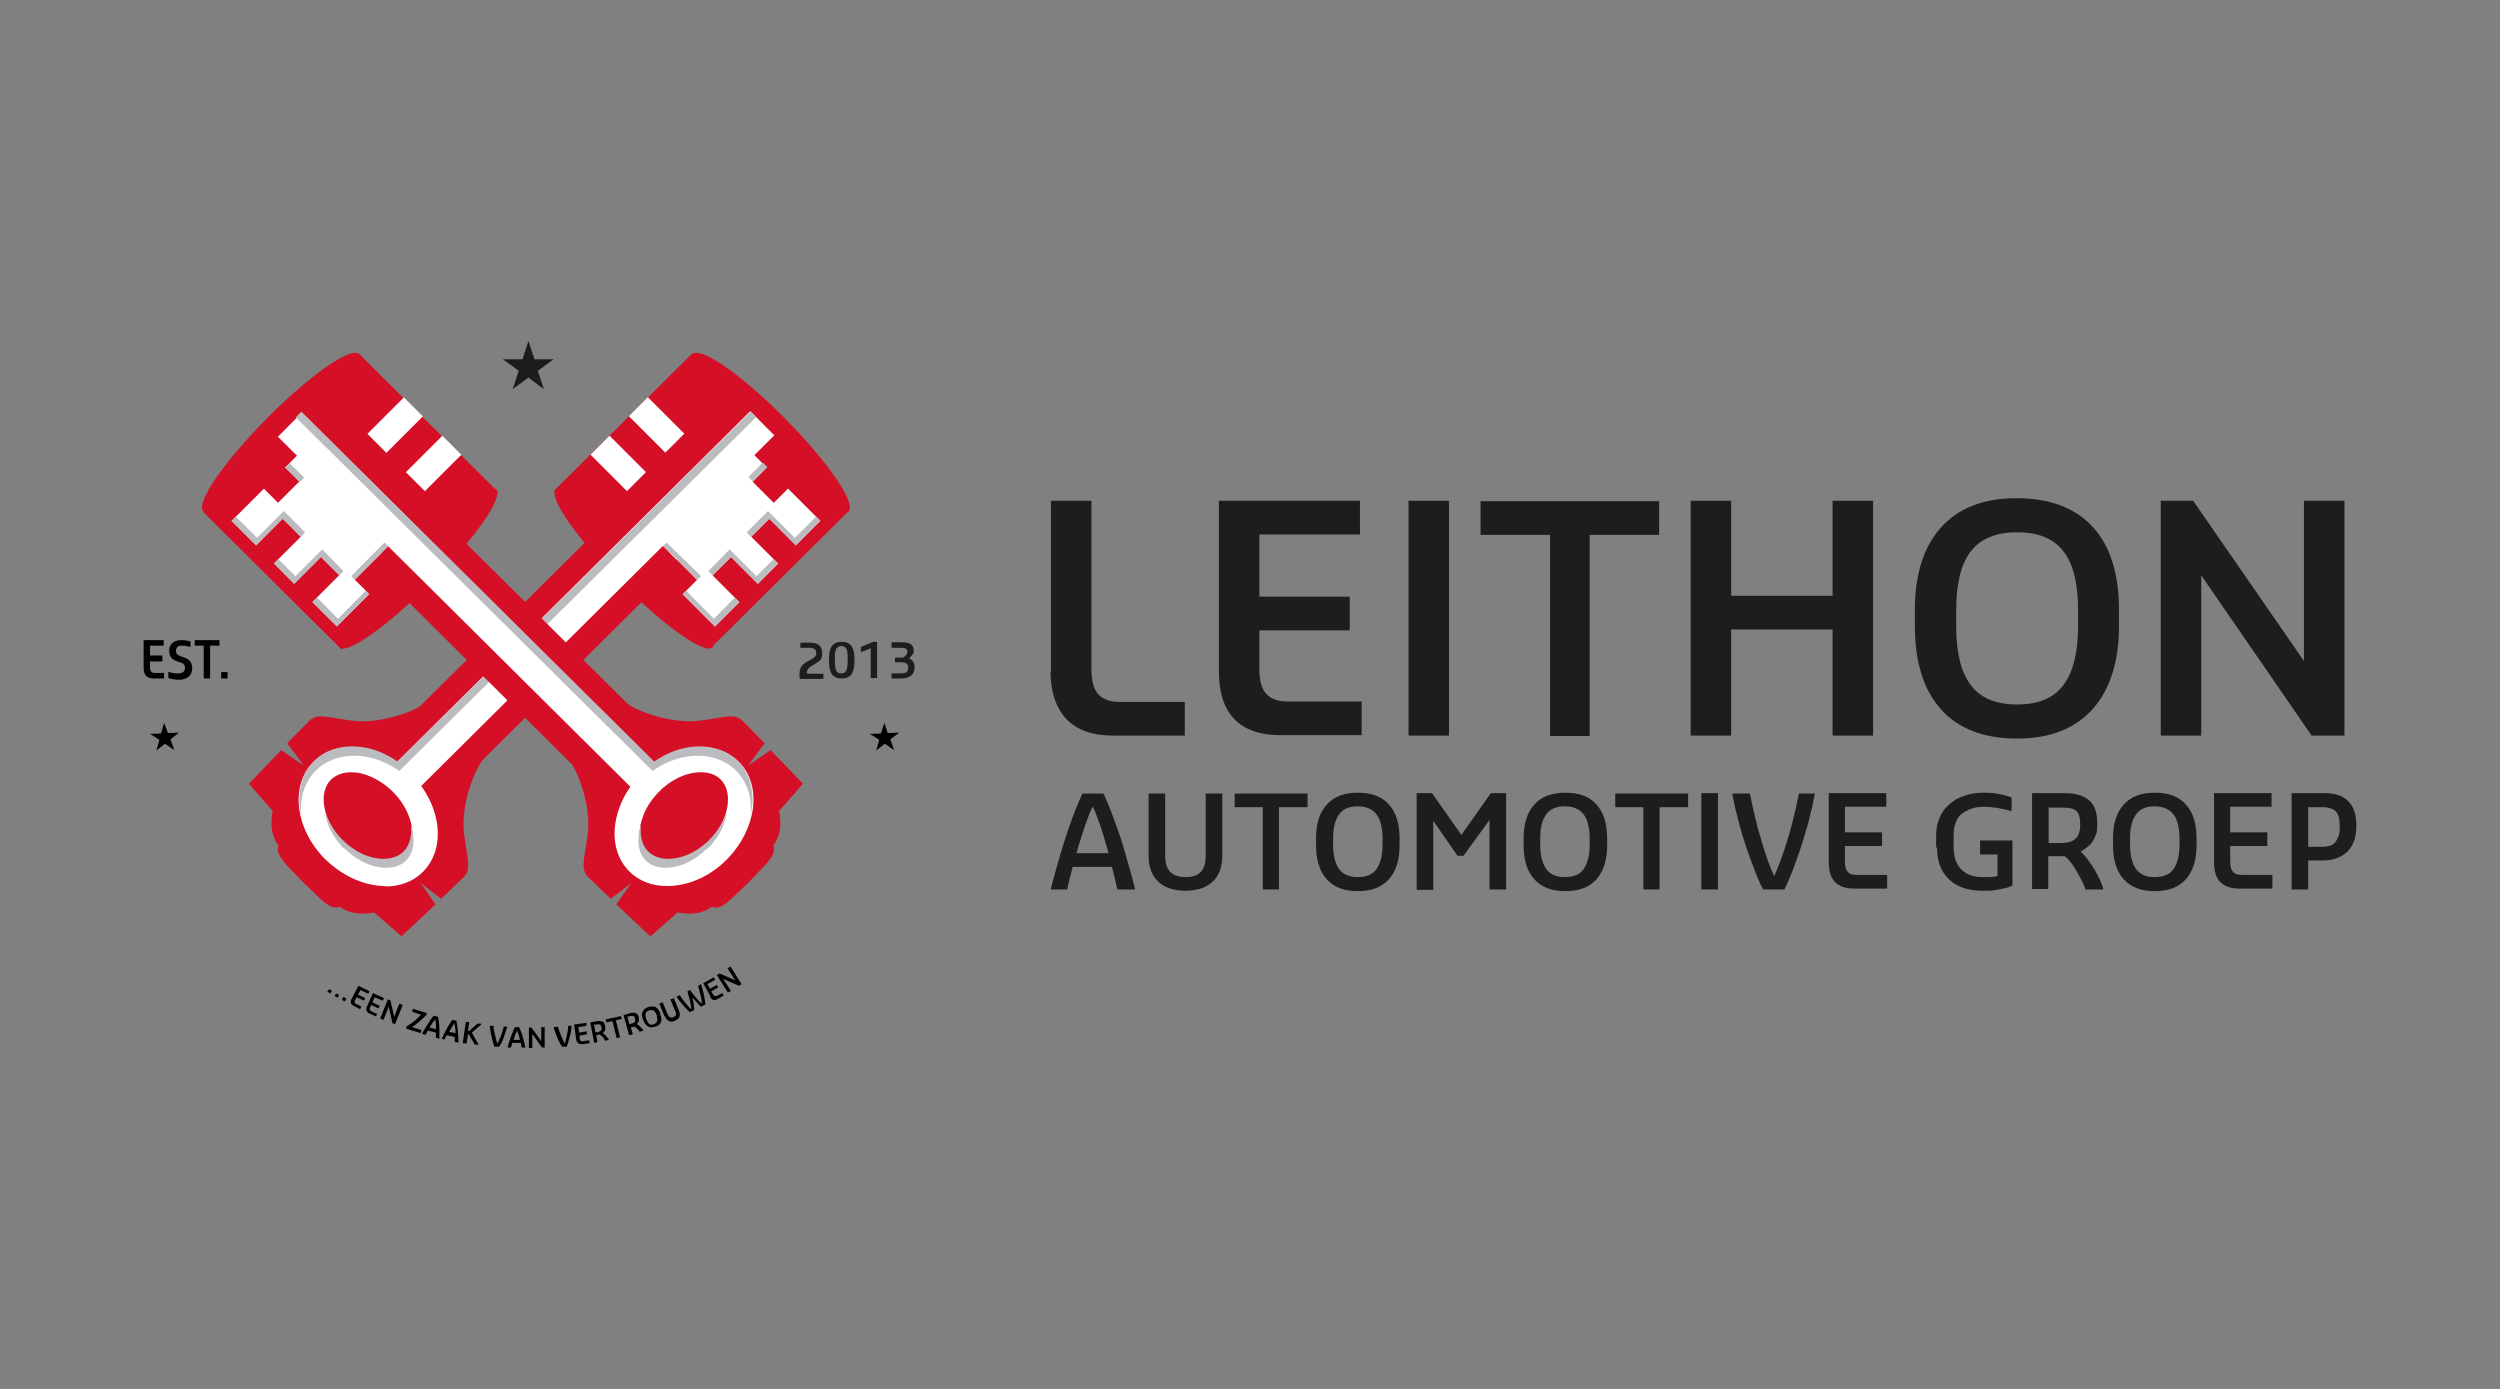<svg xmlns="http://www.w3.org/2000/svg" viewBox="0 0 586.6 325.9"><rect x="0" y="0" width="586.6" height="325.9" fill="#808080" stroke="none"/><defs><style>      .st0 {        fill: #bbbcc0;        mix-blend-mode: multiply;      }      .st1 {        fill: #010101;      }      .st2 {        fill: #1d1e1c;      }      .st3 {        isolation: isolate;      }      .st4 {        fill: #fff;      }      .st5 {        fill: #1b1c1c;      }      .st6 {        fill: #d50f26;      }    </style></defs><g class="st3"><g id="Laag_1"><path class="st2" d="M246.6,157.7v-40.2h9.5v39.6c0,2.6.5,4.6,1.6,5.8,1.1,1.2,2.8,1.8,5.1,1.8h15.2v7.9h-17c-4.7,0-8.3-1.3-10.8-3.9-2.4-2.6-3.7-6.3-3.7-11.1Z"></path><path class="st2" d="M286,157.7v-40.2h33.1v7.9h-23.6v14.6h21.2v7.9h-21.2v9.1c0,2.6.5,4.6,1.6,5.8,1.1,1.2,2.8,1.8,5.1,1.8h17.3v7.9h-19.1c-4.8,0-8.4-1.3-10.8-3.8-2.4-2.5-3.6-6.2-3.6-11.2Z"></path><path class="st2" d="M330.5,172.6v-55.1h9.5v55.1h-9.5Z"></path><path class="st2" d="M347.4,125.5v-7.9h41.9v7.9h-16.3v47.2h-9.3v-47.2h-16.2Z"></path><path class="st2" d="M396.7,172.6v-55.1h9.5v22.3h23.8v-22.3h9.5v55.1h-9.5v-24.9h-23.8v24.9h-9.5Z"></path><path class="st2" d="M449.3,146.8v-3.6c0-8.3,2-14.8,6.1-19.4,4.1-4.6,10-6.9,17.8-6.9s13.8,2.3,17.9,6.8c4.1,4.5,6.1,11,6.1,19.5v3.6c0,8.3-2,14.8-6.1,19.5-4.1,4.6-10,7-17.8,7s-13.8-2.3-17.9-6.9c-4.1-4.6-6.1-11.1-6.1-19.6ZM459,146.8c0,6.2,1.1,10.9,3.4,13.9,2.3,3.1,5.9,4.6,10.9,4.6s8.6-1.5,10.9-4.6c2.3-3.1,3.4-7.7,3.4-13.9v-3.6c0-6.2-1.1-10.8-3.4-13.8-2.3-3-5.9-4.5-10.9-4.5s-8.6,1.5-10.9,4.5c-2.3,3-3.4,7.6-3.4,13.8v3.6Z"></path><path class="st2" d="M507,172.6v-55.1h7.6l26,37.6v-37.6h9.5v55.1h-7.7l-25.9-37.6v37.6h-9.5Z"></path><path class="st2" d="M246.6,208.7v-.2c.5-2.2,1.4-5.3,2.6-9.4.7-2.2,1.5-4.7,2.5-7.4,1-2.7,1.8-4.5,2.3-5.5h4.9c.5,1,1.3,2.8,2.3,5.5,1,2.7,1.9,5.2,2.5,7.4,1.2,4.1,2.1,7.2,2.6,9.4v.2h-4.1c-.7-2.8-1.1-4.6-1.3-5.3h-9.2c-.6,2.2-1,3.9-1.3,5.3h-3.8ZM252.7,200.2h7.4c0,0,0-.2-.1-.4s0-.3-.1-.4c-1.3-4.7-2.5-8.1-3.5-10.2-1.1,2.2-2.2,5.6-3.6,10.2,0,.3-.1.5-.2.7Z"></path><path class="st2" d="M269.5,200.8v-14.6h3.9v14.7c0,3.3,1.6,4.9,4.8,4.9s4.7-1.6,4.7-4.9v-14.7h3.9v14.6c0,1.3-.2,2.5-.6,3.6-.4,1-1,1.9-1.8,2.6s-1.7,1.2-2.7,1.5-2.2.5-3.5.5c-2.7,0-4.9-.7-6.4-2.1-1.5-1.4-2.3-3.4-2.3-6.1Z"></path><path class="st2" d="M289.7,189.4v-3.2h17.1v3.2h-6.7v19.3h-3.8v-19.3h-6.6Z"></path><path class="st2" d="M308.8,198.2v-1.5c0-3.4.8-6,2.5-7.9,1.7-1.9,4.1-2.8,7.3-2.8s5.7.9,7.3,2.8c1.7,1.8,2.5,4.5,2.5,8v1.5c0,3.4-.8,6.1-2.5,8-1.7,1.9-4.1,2.8-7.3,2.8s-5.6-.9-7.3-2.8c-1.7-1.9-2.5-4.5-2.5-8ZM312.8,198.2c0,2.5.5,4.4,1.4,5.7.9,1.3,2.4,1.9,4.4,1.9s3.5-.6,4.4-1.9,1.4-3.2,1.4-5.7v-1.5c0-2.5-.5-4.4-1.4-5.6-.9-1.2-2.4-1.9-4.4-1.9s-3.5.6-4.4,1.9c-.9,1.2-1.4,3.1-1.4,5.6v1.5Z"></path><path class="st2" d="M332.4,208.7v-22.6h3.6l6.9,9.8,6.9-9.8h3.6v22.6h-3.9v-16.3l-6.1,8.4h-1.4l-5.7-8.2v16.2h-3.9Z"></path><path class="st2" d="M357.5,198.2v-1.5c0-3.4.8-6,2.5-7.9,1.7-1.9,4.1-2.8,7.3-2.8s5.7.9,7.3,2.8c1.7,1.8,2.5,4.5,2.5,8v1.5c0,3.4-.8,6.1-2.5,8-1.7,1.9-4.1,2.8-7.3,2.8s-5.6-.9-7.3-2.8c-1.7-1.9-2.5-4.5-2.5-8ZM361.4,198.2c0,2.5.5,4.4,1.4,5.7.9,1.3,2.4,1.9,4.4,1.9s3.5-.6,4.4-1.9,1.4-3.2,1.4-5.7v-1.5c0-2.5-.5-4.4-1.4-5.6-.9-1.2-2.4-1.9-4.4-1.9s-3.5.6-4.4,1.9c-.9,1.2-1.4,3.1-1.4,5.6v1.5Z"></path><path class="st2" d="M379,189.4v-3.2h17.1v3.2h-6.7v19.3h-3.8v-19.3h-6.6Z"></path><path class="st2" d="M399.2,208.7v-22.6h3.9v22.6h-3.9Z"></path><path class="st2" d="M406.5,186.4v-.2h4.1c.7,3.5,1.5,7.1,2.6,10.7,1,3.6,2.1,6.5,3.1,8.7,1-2.3,2.1-5.2,3.2-8.8,1.1-3.6,1.9-7.1,2.6-10.6h3.7v.2c-.8,4.4-2,8.7-3.4,12.9-1.4,4.2-2.7,7.4-3.7,9.4h-5c-1.1-2-2.3-5.2-3.8-9.4-1.4-4.2-2.6-8.5-3.4-12.9Z"></path><path class="st2" d="M429.1,202.6v-16.5h13.5v3.2h-9.7v6h8.7v3.2h-8.7v3.7c0,1.1.2,1.9.7,2.4.4.5,1.1.7,2.1.7h7.1v3.2h-7.8c-1.9,0-3.4-.5-4.4-1.5-1-1-1.5-2.6-1.5-4.6Z"></path><path class="st2" d="M454.3,198.8v-2.8c0-1.3.2-2.5.6-3.6.4-1.1.9-2,1.6-2.8.7-.8,1.5-1.4,2.4-2,.9-.5,2-.9,3.1-1.2,1.1-.3,2.3-.4,3.6-.4s2.3.1,3.4.3c1.2.2,2.1.5,3,.8v3.2h-.2c-.9-.3-1.9-.5-3-.7-1.2-.2-2.2-.3-3.2-.3s-2,.1-2.9.4c-.9.3-1.6.7-2.3,1.2-.7.5-1.2,1.2-1.5,2.1-.4.9-.5,1.9-.5,3.1v2.8c0,2.2.6,3.9,1.8,5.1,1.2,1.2,2.8,1.8,4.9,1.8h1.1c1,0,1.8,0,2.5-.3v-5h-4.1v-3.3h7.6v10.6c-.6.3-1.5.6-2.7.8-1.2.3-2.3.4-3.3.4h-1.1c-3.3,0-6-.9-7.8-2.7-1.9-1.8-2.8-4.3-2.8-7.4Z"></path><path class="st2" d="M476.8,208.7v-22.6h7.7c2.5,0,4.4.6,5.7,1.7,1.3,1.1,1.9,2.9,1.9,5.4s-.2,2.2-.5,3.1c-.4.9-.8,1.6-1.4,2.1s-1.2,1-2,1.4c1.1,1,2.2,2.5,3.3,4.3,1.1,1.9,1.7,3.3,2,4.4v.2h-4.2c-.1-.6-.5-1.4-1-2.4s-1.1-2-1.8-3.1c-.7-1.1-1.4-1.8-2-2.3h-3.9v7.7h-3.9ZM480.7,197.8h3c1.6,0,2.7-.4,3.4-1.1.7-.7,1-1.8,1-3.3s-.3-2.6-.9-3.1c-.6-.6-1.7-.8-3.2-.8h-3.3v8.3Z"></path><path class="st2" d="M495.8,198.2v-1.5c0-3.4.8-6,2.5-7.9s4.1-2.8,7.3-2.8,5.7.9,7.3,2.8c1.7,1.8,2.5,4.5,2.5,8v1.5c0,3.4-.8,6.1-2.5,8-1.7,1.9-4.1,2.8-7.3,2.8s-5.6-.9-7.3-2.8c-1.7-1.9-2.5-4.5-2.5-8ZM499.8,198.2c0,2.5.5,4.4,1.4,5.7s2.4,1.9,4.4,1.9,3.5-.6,4.4-1.9c.9-1.3,1.4-3.2,1.4-5.7v-1.5c0-2.5-.5-4.4-1.4-5.6-.9-1.2-2.4-1.9-4.4-1.9s-3.5.6-4.4,1.9c-.9,1.2-1.4,3.1-1.4,5.6v1.5Z"></path><path class="st2" d="M519.5,202.6v-16.5h13.5v3.2h-9.7v6h8.7v3.2h-8.7v3.7c0,1.1.2,1.9.7,2.4.4.5,1.1.7,2.1.7h7.1v3.2h-7.8c-1.9,0-3.4-.5-4.4-1.5-1-1-1.5-2.6-1.5-4.6Z"></path><path class="st2" d="M537.7,208.7v-22.6h7.7c2.5,0,4.4.6,5.6,1.9,1.3,1.3,1.9,3.2,1.9,5.8s-.7,4.6-2.1,6c-1.4,1.4-3.4,2.1-5.9,2.1h-3.3v6.8h-3.9ZM541.6,198.7h3.1c.8,0,1.5-.1,2.1-.3.6-.2,1-.5,1.3-1,.3-.4.5-.9.7-1.5s.2-1.3.2-2.1c0-1.6-.3-2.8-.9-3.4s-1.7-1-3.2-1h-3.3v9.3Z"></path><polygon class="st5" points="124 80 125.4 84.3 129.9 84.3 126.2 87 127.6 91.3 124 88.6 120.3 91.3 121.7 87 118 84.3 122.6 84.3 124 80"></polygon><path class="st1" d="M33.7,156.8v-6.6h4.7v1.3h-3.2v2.3h2.9v1.4h-2.9v1.5c0,.8.4,1.2,1.1,1.2h2.2v1.3h-2.5c-1.5,0-2.3-.8-2.3-2.4"></path><path class="st1" d="M39.5,158.9v-1.3h0c.5.2,1.2.4,2,.4h.3c1,0,1.6-.4,1.6-1.3s-.5-1.1-1.2-1.3l-.6-.2c-.9-.3-1.9-.9-1.9-2.5s1.1-2.5,2.8-2.5h.3c.6,0,1.5.2,1.9.3v1.3h0c-.4-.1-1.2-.3-1.8-.3h-.3c-.9,0-1.3.4-1.3,1.2s.4,1,1.1,1.3l.6.2c1,.3,2.1.9,2.1,2.6s-1.2,2.7-3.1,2.7h-.3c-.7,0-1.6-.2-2.1-.4"></path><polygon class="st1" points="47.8 151.5 45.7 151.5 45.7 150.2 51.5 150.2 51.5 151.5 49.3 151.5 49.3 159.2 47.8 159.2 47.8 151.5"></polygon><rect class="st1" x="51.9" y="157.7" width="1.5" height="1.5"></rect><path class="st6" d="M130.4,114.9c-1.8,1.8,5,11.5,15.2,21.7,10.1,10.2,19.8,17.1,21.6,15.3,1.8-1.8-5-11.5-15.2-21.7-10.1-10.2-19.8-17.1-21.6-15.3"></path><path class="st6" d="M162.5,83.1c-1.9,1.9,4.8,11.6,14.9,21.8,10.1,10.2,19.8,17,21.7,15.1,1.9-1.9-4.8-11.6-14.9-21.8-10.1-10.2-19.8-17-21.7-15.1"></path><rect class="st6" x="141.7" y="91.6" width="45.8" height="52.1" transform="translate(-35.1 150) rotate(-44.8)"></rect><path class="st6" d="M71.2,179.5l-3.8-5.1c2.4-2.5,4.5-4.6,5.2-5.3,2-1.8,3.9-.8,10,0,6.1.8,15-1.8,19.4-5.6l4,8.7,8.7,4.1c-3.9,4.4-6.6,13.2-5.8,19.4.8,6.1,1.7,8.1,0,10-.7.7-2.9,2.8-5.4,5.2l-4.8-3.7,3.5,5c-3.9,3.7-8,7.5-8,7.5l-6.4-5.6s-4.9,1.2-8.1-1.4c0,0-1.2,1.3-4.4-1.7-.9-.8-2.5-2.4-4.2-4-1.6-1.7-3.2-3.3-4-4.2-2.9-3.3-1.7-4.4-1.7-4.4-2.7-3.2-1.4-8.1-1.4-8.1l-5.6-6.4s3.9-4.1,7.6-7.9l5.2,3.6Z"></path><rect class="st6" x="82" y="140.5" width="92.1" height="19.3" transform="translate(-68.6 133.7) rotate(-44.8)"></rect><rect class="st4" x="78.1" y="137" width="117.8" height="8" transform="translate(-59.5 137.3) rotate(-44.8)"></rect><path class="st4" d="M90.4,207.9c-4.7,0-9.9-2.2-14.1-6.3-7.1-7.1-8.3-17.4-2.7-22.9,2.8-2.8,6.8-3.9,11.3-3.2,4.2.6,8.3,2.8,11.6,6.2,7.1,7.1,8.3,17.4,2.7,22.9-2.3,2.3-5.4,3.4-8.8,3.4ZM82.4,181.2c-1.9,0-3.5.6-4.7,1.7-3.2,3.1-1.9,9.8,2.8,14.5,4.7,4.7,11.3,6,14.5,2.9,3.2-3.1,1.9-9.8-2.8-14.5-2.4-2.4-5.4-4-8.3-4.5-.5,0-1.1-.1-1.6-.1Z"></path><polygon class="st4" points="158.7 131.3 153.9 126.4 175 104.8 179.9 109.7 158.7 131.3"></polygon><rect class="st4" x="181.8" y="116" width="8.1" height="10.7" transform="translate(-31.4 166.9) rotate(-45)"></rect><rect class="st4" x="162.8" y="135" width="8.1" height="10.7" transform="translate(-50.4 159.1) rotate(-45)"></rect><rect class="st4" x="157.4" y="119.2" width="25.5" height="10.7" transform="translate(-38.3 156.8) rotate(-45)"></rect><rect class="st4" x="173" y="125.5" width="6.7" height="10.7" transform="translate(-40.8 163) rotate(-45)"></rect><rect class="st4" x="141.9" y="102.7" width="6.3" height="12.1" transform="translate(-34.4 134.4) rotate(-45)"></rect><rect class="st4" x="150.9" y="93.7" width="6.3" height="12.1" transform="translate(-25.4 138.1) rotate(-45)"></rect><path class="st0" d="M80.9,199.1s0,0,0,0c2.4,2.4,5.3,4,8.2,4.4,2.6.4,4.8-.2,6.2-1.6,1.4-1.4,2-3.6,1.6-6.2,0-.7-.2-1.3-.5-2,.3,2.5-.3,4.7-1.7,6.1-1.4,1.4-3.7,2-6.2,1.6-2.9-.4-5.8-2-8.2-4.4,0,0,0,0,0,0-1.9-1.9-3.2-4.1-4-6.3,0,0,0,0,0,.1.4,2.9,2,5.9,4.4,8.3"></path><path class="st0" d="M70.8,192c-.3-2.1-.2-4.2.3-6,.6-2,1.6-3.8,3-5.2,1.4-1.4,3.2-2.4,5.3-3,1.9-.5,3.9-.6,6-.3,2.9.4,5.7,1.6,8.3,3.4l83.7-83-1.3-1.3-82.8,82.1c-2.6-1.8-5.4-3-8.3-3.4-2.1-.3-4.2-.2-6,.3-2,.5-3.8,1.5-5.3,3-1.4,1.4-2.5,3.2-3,5.2-.5,1.9-.6,3.9-.3,6,.1.8.3,1.6.5,2.4,0,0,0-.2,0-.3"></path><rect class="st0" x="175.4" y="110.1" width="4.8" height="1.5" transform="translate(-26.3 158.1) rotate(-45)"></rect><polygon class="st0" points="177.5 135.2 171.2 128.9 166.2 134 167.2 135 171.5 130.7 177.8 137 182.5 132.2 181.5 131.2 177.5 135.2"></polygon><polygon class="st0" points="167.5 145.2 161 138.6 160.2 139.4 167.8 147 173.5 141.3 172.4 140.2 167.5 145.2"></polygon><polygon class="st0" points="191.5 121.2 186.5 126.2 180.2 119.9 175.2 124.9 176.2 126 180.5 121.7 186.7 128 192.5 122.2 191.5 121.2"></polygon><path class="st6" d="M116.4,114.9c1.8,1.8-5,11.5-15.2,21.7-10.1,10.2-19.8,17.1-21.6,15.3-1.8-1.8,5-11.5,15.2-21.7,10.1-10.2,19.8-17.1,21.6-15.3"></path><path class="st6" d="M84.3,83.1c1.9,1.9-4.8,11.6-14.9,21.8-10.1,10.2-19.8,17-21.7,15.1-1.9-1.9,4.8-11.6,14.9-21.8,10.1-10.2,19.8-17,21.7-15.1"></path><rect class="st6" x="56.2" y="94.8" width="52.1" height="45.8" transform="translate(-59.2 93.2) rotate(-45.2)"></rect><path class="st6" d="M175.6,179.5l3.8-5.1c-2.4-2.5-4.5-4.6-5.2-5.3-2-1.8-3.9-.8-10,0-6.1.8-15-1.8-19.4-5.6l-4,8.7-8.7,4.1c3.9,4.4,6.6,13.2,5.8,19.4-.8,6.1-1.7,8.1,0,10,.7.7,2.9,2.8,5.4,5.2l4.8-3.7-3.5,5c3.9,3.7,8,7.5,8,7.5l6.4-5.6s4.9,1.2,8.1-1.4c0,0,1.2,1.3,4.4-1.7.9-.8,2.5-2.4,4.2-4,1.6-1.7,3.2-3.3,4-4.2,2.9-3.3,1.7-4.4,1.7-4.4,2.7-3.2,1.4-8.1,1.4-8.1l5.6-6.4s-3.9-4.1-7.6-7.9l-5.2,3.6Z"></path><rect class="st6" x="109" y="104.1" width="19.3" height="92.1" transform="translate(-71.5 128.7) rotate(-45.2)"></rect><rect class="st4" x="105.8" y="82.1" width="8" height="117.8" transform="translate(-67.6 119.7) rotate(-45.2)"></rect><path class="st4" d="M156.5,207.9c-3.4,0-6.5-1.1-8.8-3.4-5.6-5.5-4.3-15.8,2.7-22.9,7.1-7.1,17.3-8.4,22.9-2.9h0c5.6,5.5,4.3,15.8-2.7,22.9-4.1,4.2-9.3,6.3-14.1,6.3ZM164.4,181.2c-3.2,0-6.9,1.6-9.8,4.6-4.7,4.7-5.9,11.4-2.8,14.5,3.2,3.1,9.8,1.8,14.5-2.9,4.7-4.7,5.9-11.4,2.8-14.5h0c-1.2-1.2-2.8-1.7-4.6-1.7Z"></path><polygon class="st4" points="88.5 130.7 93.4 125.9 71.8 104.8 66.9 109.7 88.5 130.7"></polygon><rect class="st4" x="55.6" y="117.3" width="10.7" height="8.1" transform="translate(-67.9 78.6) rotate(-45)"></rect><rect class="st4" x="74.6" y="136.3" width="10.7" height="8.1" transform="translate(-75.8 97.6) rotate(-45)"></rect><rect class="st4" x="71.4" y="111.8" width="10.7" height="25.5" transform="translate(-65.6 90.7) rotate(-45)"></rect><rect class="st4" x="65.1" y="127.5" width="10.7" height="6.7" transform="translate(-71.9 88.1) rotate(-45)"></rect><rect class="st4" x="95.7" y="105.6" width="12.1" height="6.3" transform="translate(-47.1 103.8) rotate(-45)"></rect><rect class="st4" x="86.7" y="96.6" width="12.1" height="6.3" transform="translate(-43.4 94.8) rotate(-45)"></rect><path class="st0" d="M165.9,199.1s0,0,0,0c-2.4,2.4-5.3,4-8.2,4.4-2.6.4-4.8-.2-6.2-1.6s-2-3.6-1.6-6.2c0-.7.2-1.3.5-2-.3,2.5.3,4.7,1.7,6.1,1.4,1.4,3.7,2,6.2,1.6,2.9-.4,5.8-2,8.2-4.4,0,0,0,0,0,0,1.9-1.9,3.2-4.1,4-6.3,0,0,0,0,0,.1-.4,2.9-2,5.9-4.4,8.3"></path><path class="st0" d="M176,192c.3-2.1.2-4.2-.3-6-.6-2-1.6-3.8-3-5.2-1.4-1.4-3.2-2.4-5.3-3-1.9-.5-3.9-.6-6-.3-2.9.4-5.7,1.6-8.3,3.4l-83.7-83,1.3-1.3,82.8,82.1c2.6-1.8,5.4-3,8.3-3.4,2.1-.3,4.2-.2,6,.3,2,.5,3.8,1.5,5.3,3,1.4,1.4,2.5,3.2,3,5.2.5,1.9.6,3.9.3,6-.1.8-.3,1.6-.5,2.4,0,0,0-.2,0-.3"></path><rect class="st0" x="68.3" y="108.5" width="1.5" height="4.8" transform="translate(-58.1 81.3) rotate(-45)"></rect><polygon class="st0" points="69.3 135.2 75.6 128.9 80.6 134 79.6 135 75.3 130.7 69 137 64.3 132.2 65.3 131.2 69.3 135.2"></polygon><polygon class="st0" points="79.3 145.2 85.8 138.6 86.6 139.4 79 147 73.3 141.3 74.4 140.2 79.3 145.2"></polygon><polygon class="st0" points="55.3 121.2 60.3 126.2 66.6 119.9 71.6 124.9 70.6 126 66.3 121.7 60.1 128 54.3 122.2 55.3 121.2"></polygon><path class="st2" d="M187.6,159.2v-1.2c0-1.2.6-2.1,1.7-2.7l1.1-.6c.2-.1.3-.2.4-.3.1,0,.2-.2.4-.3.1-.1.2-.3.3-.4s0-.3,0-.5c0-.5-.1-.8-.4-.9-.2-.2-.6-.3-1.1-.3h-2.2v-1.2h2.4c.9,0,1.5.2,2,.6.5.4.7,1,.7,1.8s0,.5,0,.7c0,.2-.1.4-.2.6,0,.2-.2.3-.4.5-.2.2-.3.3-.5.4-.2.1-.4.3-.6.4l-1,.6c-.3.2-.6.5-.7.7s-.2.6-.2.9h0c0,.1,3.9.1,3.9.1v1.2h-5.4Z"></path><path class="st2" d="M194.5,154.9c0-1.5.2-2.6.7-3.3.5-.7,1.2-1,2.3-1s1.8.3,2.3,1c.5.7.7,1.8.7,3.3s-.2,2.6-.7,3.3c-.5.7-1.3,1-2.3,1s-1.8-.3-2.3-1c-.5-.7-.7-1.8-.7-3.3ZM195.9,154.9c0,1.2.1,2,.3,2.4.2.5.6.7,1.2.7s1-.2,1.2-.7c.2-.5.3-1.3.3-2.5s0-1.4-.1-1.9c0-.4-.3-.8-.5-1-.2-.2-.5-.3-.9-.3s-.5,0-.7.2c-.2.1-.4.3-.5.5-.1.2-.2.6-.3,1,0,.4,0,.9,0,1.5Z"></path><path class="st2" d="M202,153.1v-1.3l2.8-1.2h1v8.5h-1.5v-7l-2.2.9h0Z"></path><path class="st2" d="M209.2,159.2v-1.2h2.3c.5,0,.9-.1,1.2-.3s.4-.6.4-1-.1-.8-.4-1c-.3-.2-.7-.3-1.2-.3h-1.5v-1.1h1.9c.6-.4,1-.8,1-1.3s-.1-.7-.3-.8-.6-.2-1.1-.2h-2.3v-1.3h2.4c.4,0,.8,0,1.1.1.3,0,.6.2.9.3.3.1.4.4.6.6.1.3.2.6.2.9s0,.7-.3,1c-.2.3-.5.6-.8.9.4.2.8.4,1,.8.2.3.3.8.3,1.3,0,.8-.3,1.5-.8,1.9s-1.3.7-2.1.7h-2.4Z"></path><polygon class="st0" points="83.2 136.1 91.1 128.1 90.2 127.3 82.4 135.2 83.2 136.1"></polygon><polygon class="st0" points="155.6 128.1 163.6 136 164.5 135.2 156.4 127.3 155.6 128.1"></polygon><path d="M76.8,232.7l.4-.6.7.4-.4.6-.7-.4Z"></path><path d="M78.5,233.7l.4-.6.7.4-.4.6-.7-.4Z"></path><path d="M80.2,234.6l.4-.7.7.4-.4.7-.7-.4Z"></path><path d="M82.5,234.4l1.6-3.1,2.6,1.3-.3.6-1.8-.9-.6,1.1,1.7.8-.3.6-1.7-.8-.4.7c-.1.2-.1.4-.1.5,0,.1.1.3.3.3l1.3.7-.3.6-1.5-.8c-.4-.2-.6-.4-.7-.7,0-.3,0-.6.2-1Z"></path><path d="M86.1,236.2l1.4-3.2,2.6,1.2-.3.6-1.9-.8-.5,1.2,1.7.8-.3.6-1.7-.8-.3.7c0,.2-.1.4,0,.5s.2.2.3.3l1.4.6-.3.6-1.5-.7c-.4-.2-.6-.4-.7-.7-.1-.3,0-.6.1-1Z"></path><path d="M89.2,239l1.8-4.5.6.2.9,3.9,1.2-3.1.8.3-1.8,4.5-.6-.2-.9-3.9-1.2,3.1-.8-.3Z"></path><path d="M95.3,241.3v-.4c.6-.4,1.3-.8,2-1.4s1.2-1.1,1.5-1.4l-2.1-.7.2-.7,3.2,1v.4c-.4.4-.9.9-1.6,1.5-.7.6-1.3,1.1-1.8,1.4l2.2.7-.2.7-3.3-1Z"></path><path d="M99.1,242.5h0c.2-.5.6-1.1,1-1.8.3-.4.6-.9.9-1.4.4-.5.6-.8.8-1l1,.3c0,.2.1.7.2,1.3s.1,1.2.1,1.7c0,.9,0,1.6,0,2.1h0s-.8-.2-.8-.2c0-.6,0-1,0-1.2l-1.9-.5c-.2.4-.4.8-.6,1l-.8-.2ZM100.8,241.1l1.5.4s0,0,0,0c0,0,0,0,0,0,0-1,0-1.8-.2-2.3-.3.4-.8,1-1.3,1.9,0,0,0,0,0,.1Z"></path><path d="M103.7,243.7h0c.2-.5.5-1.1.9-1.9.2-.4.5-.9.8-1.4.3-.5.6-.9.7-1.1l1,.2c0,.2.1.6.2,1.3,0,.6.2,1.2.2,1.7,0,.9.1,1.6.1,2.1h0s-.9-.1-.9-.1c0-.6,0-1,0-1.2l-1.9-.4c-.2.4-.4.8-.5,1l-.8-.2ZM105.3,242.1l1.6.3s0,0,0,0c0,0,0,0,0,0,0-1-.2-1.8-.3-2.3-.3.4-.7,1.1-1.2,2,0,0,0,.1,0,.1Z"></path><path d="M108.6,244.6l.7-4.8h.8c0,.1-.3,2.1-.3,2.1h.3s1.9-1.7,1.9-1.7h.9c0,.1,0,.2,0,.2l-2.2,1.9,1.6,2.8h0s-.9,0-.9,0l-1.4-2.4h-.2s-.3,2.1-.3,2.1h-.8Z"></path><path d="M114.9,240.7h0s.9,0,.9,0c0,.8.2,1.5.4,2.3s.3,1.4.5,1.9c.3-.5.5-1.1.8-1.8.3-.7.5-1.5.7-2.2h.8c0,0,0,.1,0,.1-.3.9-.6,1.8-.9,2.7s-.7,1.5-1,1.9h-1.1c-.2-.5-.4-1.2-.6-2.1-.2-.9-.4-1.9-.5-2.8Z"></path><path d="M119.1,245.8h0c.1-.5.3-1.2.6-2,.2-.5.3-1,.6-1.6.2-.6.4-1,.5-1.2h1c.1.2.3.6.5,1.2.2.6.4,1.1.5,1.6.2.9.4,1.5.5,2h0s-.9,0-.9,0c-.1-.6-.2-1-.2-1.1h-2c-.1.4-.2.8-.3,1.1h-.8ZM120.4,244h1.6s0,0,0,0c0,0,0,0,0,0-.2-1-.5-1.7-.7-2.2-.2.5-.5,1.2-.8,2.2,0,0,0,.1,0,.2Z"></path><path d="M124.1,245.9v-4.8c-.1,0,.6,0,.6,0l2.3,3.2v-3.3c0,0,.8,0,.8,0v4.8c.1,0-.6,0-.6,0l-2.3-3.2v3.3c0,0-.8,0-.8,0Z"></path><path d="M130,241h0s.9-.1.9-.1c.2.7.5,1.5.8,2.2.3.7.6,1.3.8,1.8.2-.5.3-1.1.5-1.9.2-.8.3-1.5.3-2.3h.8c0,0,0,0,0,0,0,.9-.2,1.9-.5,2.8-.2.9-.4,1.6-.6,2.1h-1.1c-.3-.3-.6-1-1-1.8-.4-.9-.7-1.8-1-2.7Z"></path><path d="M135.2,243.9l-.5-3.5,2.9-.4v.7c0,0-1.9.3-1.9.3l.2,1.3,1.8-.3v.7c0,0-1.7.3-1.7.3v.8c.1.2.2.4.3.5.1,0,.3.1.5,0l1.5-.2v.7c0,0-1.6.2-1.6.2-.4,0-.7,0-1-.2s-.4-.5-.5-.9Z"></path><path d="M139.4,244.6l-.9-4.7,1.6-.3c.5-.1.9,0,1.3.1.3.2.5.5.6,1.1,0,.2,0,.5,0,.7,0,.2-.1.4-.2.5,0,.1-.2.3-.4.4.3.2.6.4.9.8.3.4.5.6.6.8h0s-.9.2-.9.2c0-.1-.2-.3-.3-.5-.1-.2-.3-.4-.5-.6-.2-.2-.4-.3-.5-.4l-.8.2.3,1.6-.8.2ZM139.8,242.2h.6c.3-.2.5-.3.7-.5.1-.2.1-.4,0-.7,0-.3-.2-.5-.3-.6-.2,0-.4-.1-.7,0h-.7c0,.1.3,1.9.3,1.9Z"></path><path d="M142.3,239.9l-.2-.7,3.6-.8.2.7-1.4.3,1,4-.8.2-1-4-1.4.3Z"></path><path d="M147.6,242.8l-1.3-4.6,1.6-.5c.5-.1.9-.1,1.3,0,.3.2.6.5.7,1,0,.2,0,.5,0,.7,0,.2,0,.4-.2.5,0,.1-.2.3-.3.4.3.1.6.4.9.7s.6.6.7.8h0s-.9.3-.9.3c0-.1-.2-.3-.3-.4s-.3-.3-.5-.5c-.2-.2-.4-.3-.5-.3l-.8.2.5,1.6-.8.2ZM147.8,240.3l.6-.2c.3,0,.5-.2.6-.4,0-.2.1-.4,0-.7,0-.3-.2-.5-.4-.6-.2,0-.4,0-.7,0l-.7.2.5,1.7Z"></path><path d="M150.9,239.5v-.3c-.3-.7-.4-1.3-.1-1.8.2-.5.6-.9,1.3-1.1.6-.2,1.2-.2,1.7,0,.5.3.8.7,1.1,1.4v.3c.3.7.4,1.3.2,1.8-.2.5-.6.9-1.3,1.1-.6.2-1.2.2-1.7,0-.5-.3-.8-.7-1.1-1.4ZM151.7,239.2c.2.5.4.9.7,1.1s.6.2,1,0c.4-.1.7-.4.8-.7s0-.7-.1-1.2v-.3c-.3-.5-.5-.9-.8-1s-.6-.2-1,0c-.4.1-.7.4-.8.7-.1.3,0,.7.1,1.2v.3Z"></path><path d="M155.9,238.4l-1.2-2.9.8-.3,1.2,2.9c.3.6.7.8,1.3.6.6-.3.8-.7.5-1.3l-1.2-2.9.8-.3,1.2,2.9c.1.3.2.5.2.8,0,.2,0,.5-.1.7,0,.2-.2.4-.4.5-.2.2-.4.3-.6.4-.5.2-1,.3-1.4.1-.4-.2-.7-.5-.9-1Z"></path><path d="M158.7,233.9h0s.8-.4.8-.4c.4.7.9,1.3,1.4,1.9.5.6.9,1.1,1.3,1.4,0-.5-.1-1.1-.3-1.9-.2-.8-.4-1.5-.6-2.3l.6-.3c.4.6.9,1.2,1.4,1.8s.9,1.1,1.4,1.4c0-.5-.1-1.1-.3-1.9-.2-.8-.4-1.5-.6-2.3l.7-.4h0c.3.9.5,1.8.7,2.7s.3,1.6.3,2.1l-1,.5c-.3-.2-.6-.5-.9-.9-.4-.4-.7-.8-1.1-1.3.1.6.2,1.1.3,1.7,0,.5.1,1,.1,1.3l-1,.5c-.4-.3-.9-.8-1.5-1.5-.6-.7-1.2-1.4-1.7-2.2Z"></path><path d="M166.7,233.8l-1.7-3.1,2.5-1.4.3.6-1.8,1,.6,1.1,1.6-.9.3.6-1.6.9.4.7c.1.2.2.3.4.4.1,0,.3,0,.5,0l1.3-.7.3.6-1.4.8c-.4.2-.7.3-1,.2-.3,0-.5-.3-.8-.7Z"></path><path d="M170.8,232.9l-2.6-4.1.6-.4,3.7,1.6-1.8-2.8.7-.4,2.6,4.1-.6.4-3.7-1.6,1.8,2.8-.7.4Z"></path><polygon class="st1" points="204.1 172.2 206.7 172.1 207.5 169.6 208.3 172 211 171.9 208.9 173.5 209.8 176 207.6 174.5 205.6 176.1 206.3 173.6 204.1 172.2"></polygon><polygon class="st1" points="35.2 172.2 37.8 172.1 38.5 169.6 39.4 172 42 171.9 40 173.5 40.9 176 38.7 174.5 36.7 176.1 37.4 173.6 35.2 172.2"></polygon></g></g></svg>